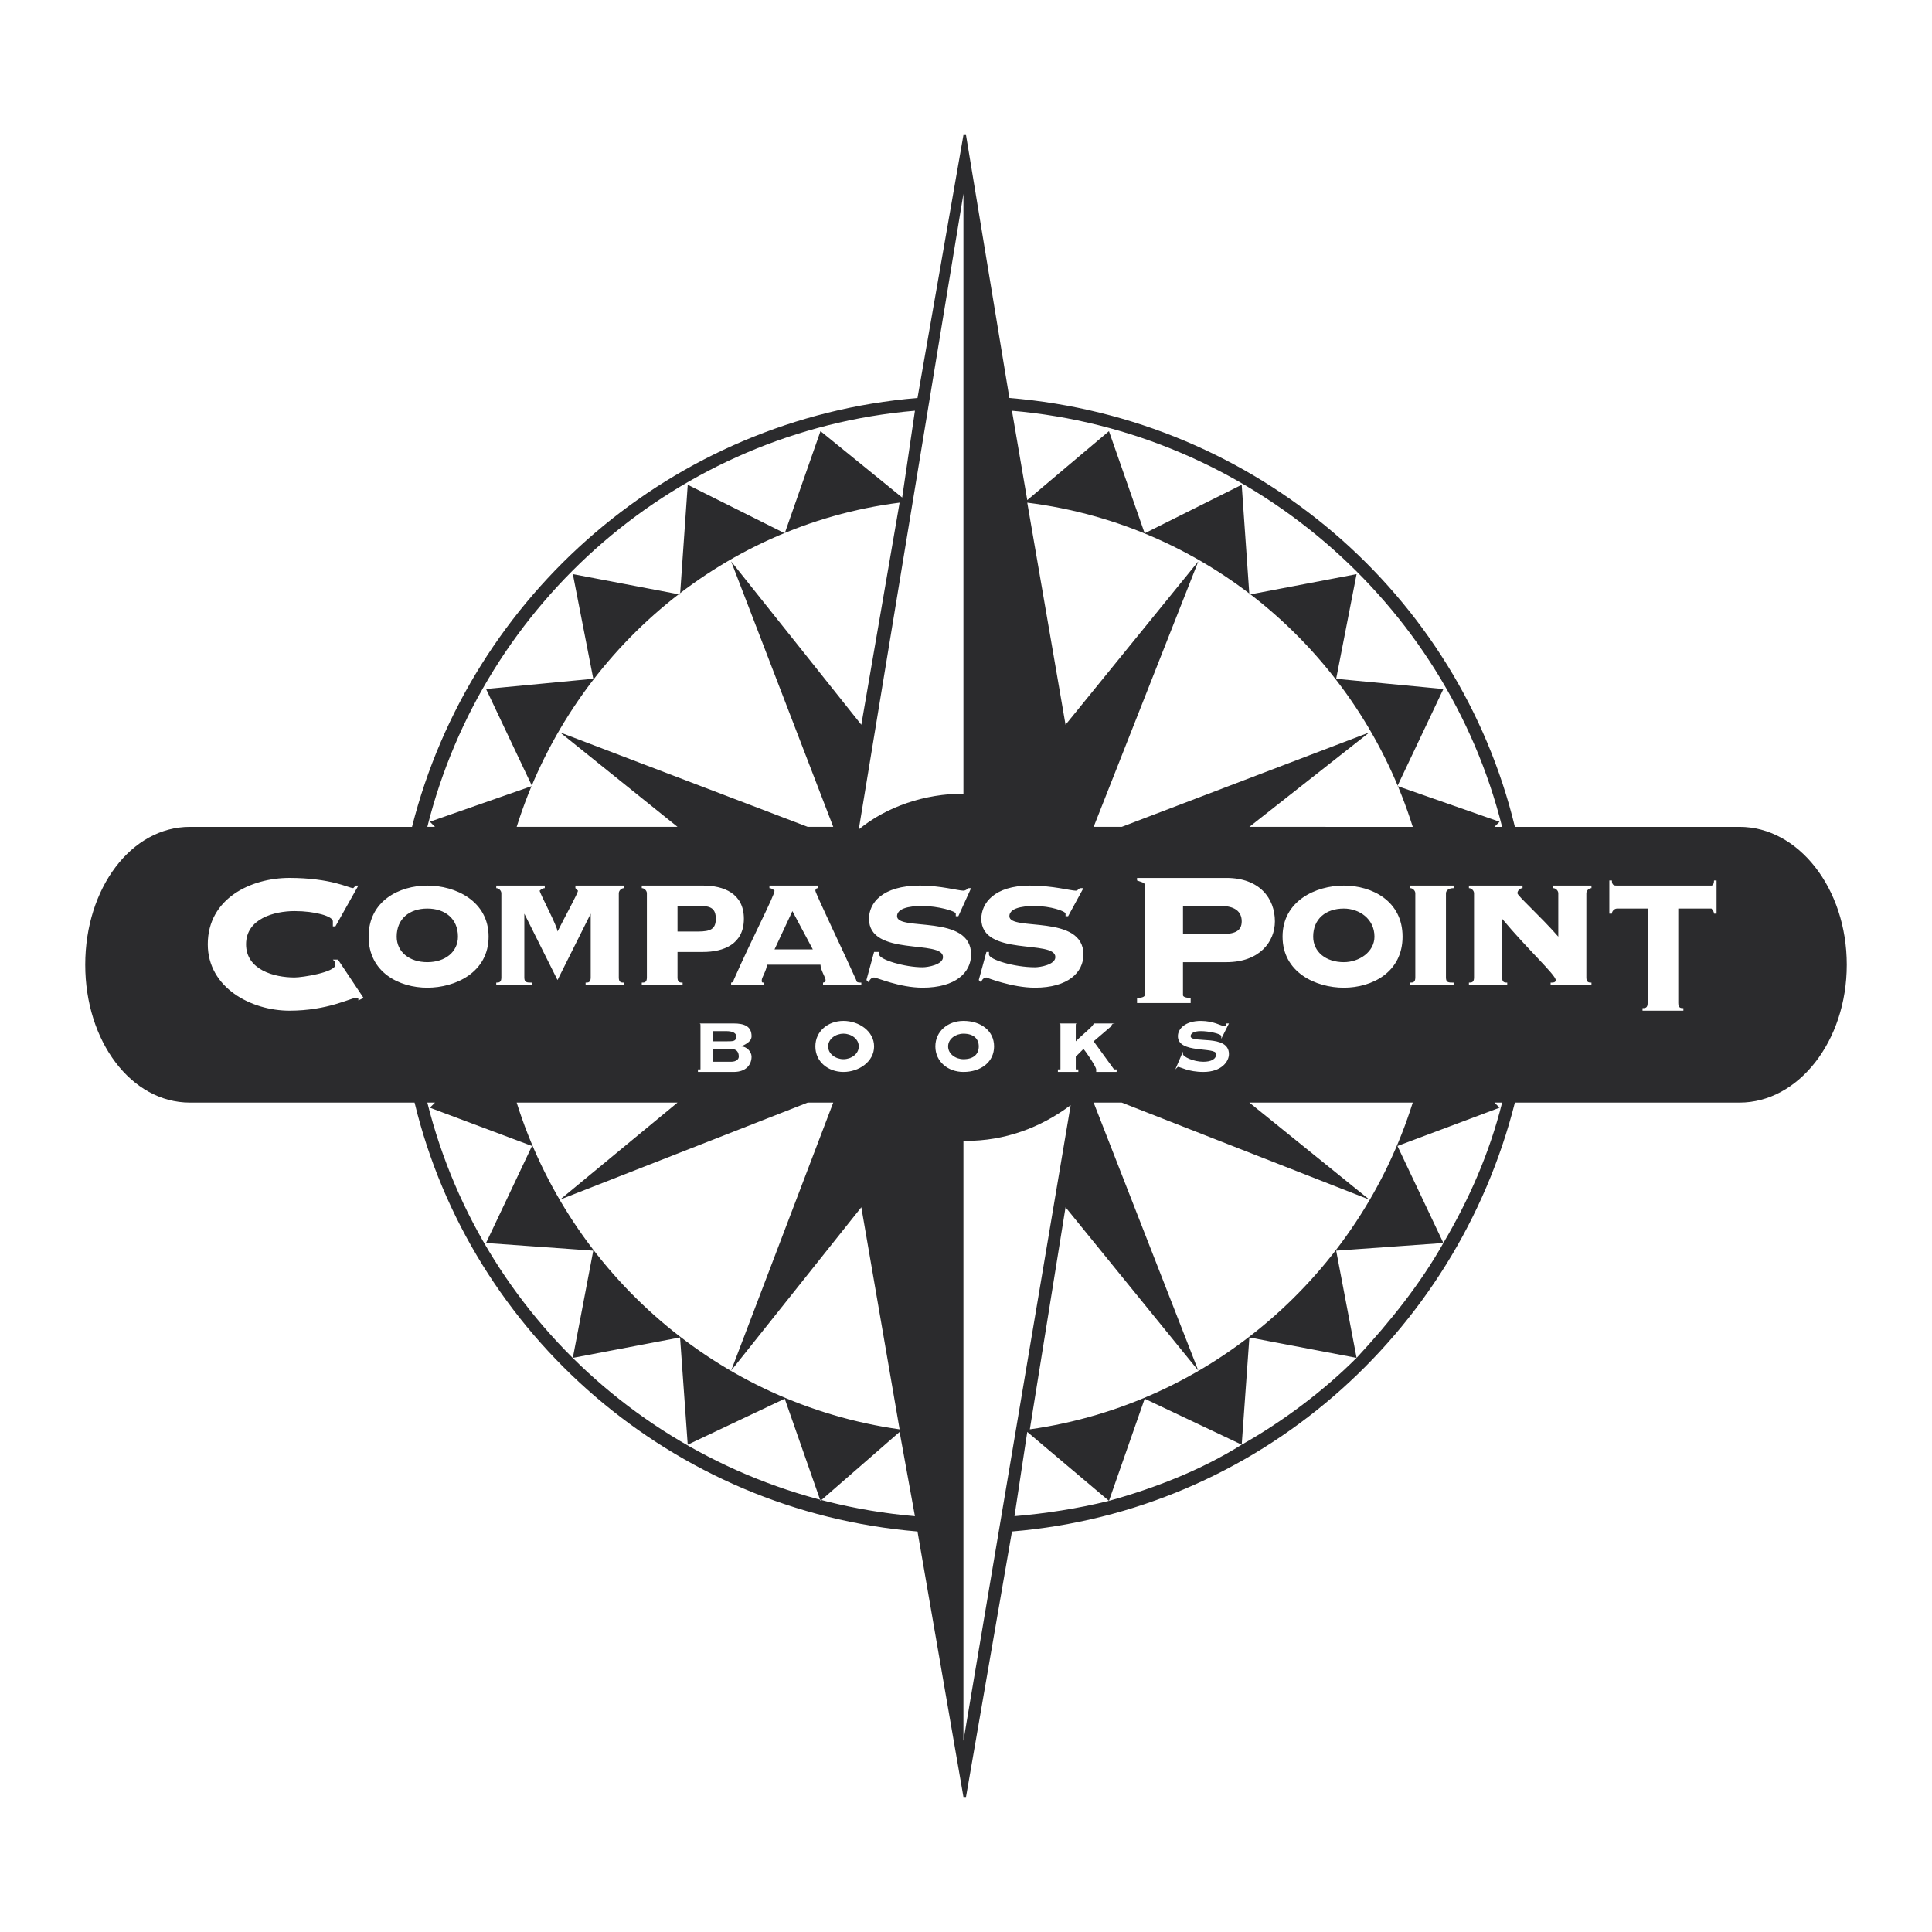 <svg xmlns="http://www.w3.org/2000/svg" width="2500" height="2500" viewBox="0 0 192.756 192.756"><g fill-rule="evenodd" clip-rule="evenodd"><path fill="#fff" d="M0 0h192.756v192.756H0V0z"/><path d="M69.634 92.939h-2.038v-2.547h2.292c1.019 0 1.528.255 1.528 1.273s-.509 1.274-1.782 1.274zm3.311 12.991h-1.783v-1.273h1.783c.509 0 .764.255.764.765 0 .253-.255.508-.764.508zm11.207-2.802c.764 0 1.528.51 1.528 1.273 0 .765-.764 1.273-1.528 1.273s-1.528-.509-1.528-1.273c0-.763.764-1.273 1.528-1.273zm-38.461-9.679c0 1.528-1.273 2.547-3.056 2.547s-3.057-1.019-3.057-2.547c0-1.783 1.274-2.802 3.057-2.802s3.056 1.019 3.056 2.802zm33.367-2.547l2.037 3.82h-3.82l1.783-3.82zm92.204.255h-.254c0-.254-.256-.509-.256-.509h-3.311v9.424c0 .51.254.51.51.51v.255h-4.076v-.255c.256 0 .51 0 .51-.51v-9.424h-3.057c-.254 0-.51.255-.51.509h-.254v-3.311h.254c0 .509.256.509.51.509h9.424s.256 0 .256-.509h.254v3.311zm-12.481-2.547c-.254 0-.51.254-.51.509v8.405c0 .51.256.51.51.51v.255h-4.076v-.255c.256 0 .51 0 .51-.255 0-.51-2.801-3.057-5.348-6.113v5.858c0 .51.254.51.51.51v.255h-3.822v-.255c.256 0 .51 0 .51-.51v-8.405c0-.255-.254-.509-.51-.509v-.255h5.35v.255c-.254 0-.51.254-.51.509s2.293 2.292 4.076 4.33v-4.33c0-.255-.256-.509-.51-.509v-.255h3.82v.255zm-13.754 0c-.51 0-.764.254-.764.509v8.405c0 .51.254.51.764.51v.255h-4.33v-.255c.254 0 .51 0 .51-.51v-8.405c0-.255-.256-.509-.51-.509v-.255h4.33v.255zm-42.281 53.997l3.564-22.159 13.246 16.301-10.443-26.744h2.803l24.705 9.68-11.971-9.68h16.301c-5.347 17.065-20.121 30.056-38.205 32.602zm-6.623 31.075v-59.856h.255c3.821 0 7.386-1.272 10.442-3.565l-10.697 63.421zm-2.802-69.281c0-1.528 1.274-2.547 2.802-2.547 1.783 0 3.057 1.019 3.057 2.547s-1.273 2.547-3.057 2.547c-1.528 0-2.802-1.018-2.802-2.547zm-6.113-6.877c-.255 0-.509.255-.509.51l-.255-.255.764-2.802h.509v.254c0 .509 2.547 1.274 4.33 1.274.509 0 2.038-.255 2.038-1.019 0-1.783-7.386 0-7.386-3.821 0-1.528 1.273-3.311 5.094-3.311 2.037 0 3.82.509 4.33.509.255 0 .509-.254.509-.254h.255l-1.273 2.802h-.255v-.255c0-.254-1.783-.764-3.311-.764-.509 0-2.547 0-2.547 1.019 0 1.528 7.386-.255 7.386 3.82 0 1.783-1.528 3.311-4.839 3.311-2.293.001-4.585-1.018-4.84-1.018zm-35.659 12.481h16.047l-11.717 9.68 24.707-9.68h2.547l-10.188 26.744 12.99-16.301 3.82 22.159c-18.084-2.546-32.857-15.537-38.206-32.602zm-2.037-11.971c.255 0 .509 0 .509-.51v-8.405c0-.255-.254-.509-.509-.509v-.255h4.839v.255c-.254 0-.509.254-.509.254 0 .255 1.783 3.566 1.783 4.075.765-1.528 2.038-3.82 2.038-4.075l-.255-.254v-.255h4.839v.255c-.254 0-.509.254-.509.509v8.405c0 .51.255.51.509.51v.255h-3.821v-.255c.255 0 .51 0 .51-.51v-6.368l-3.312 6.623-3.311-6.623v6.368c0 .51.254.51.764.51v.255h-3.566v-.255h.001zm-6.877.509c-2.802 0-5.858-1.528-5.858-5.094 0-3.566 3.057-5.094 5.858-5.094s6.113 1.528 6.113 5.094c0 3.566-3.311 5.094-6.113 5.094zm-6.878 1.274c0-.256 0-.256-.254-.256-.509 0-2.802 1.274-6.623 1.274-3.82 0-8.15-2.293-8.15-6.623 0-4.585 4.33-6.623 8.15-6.623 2.038 0 3.566.255 4.585.51 1.019.254 1.528.509 1.783.509l.254-.255h.254l-2.292 4.075h-.254v-.509c0-.509-1.783-1.019-3.82-1.019-2.038 0-4.84.764-4.84 3.311s2.802 3.311 4.84 3.311c.764 0 4.075-.51 4.075-1.273 0-.255 0-.255-.255-.51h.51l2.547 3.82-.51.258zm53.998-49.669l-3.82 22.16-12.99-16.302 10.188 26.49h-2.547l-24.707-9.424 11.717 9.424H51.549c5.349-17.065 20.122-30.055 38.206-32.348zm-20.121 56.546h.254v-4.33c0-.255 0-.255-.254-.255H73.2c1.019 0 1.783.255 1.783 1.273 0 .51-.51.764-1.019 1.019.509 0 1.019.51 1.019 1.02 0 .764-.51 1.527-1.783 1.527h-3.566v-.254zm-1.529-8.66v.255H64.03v-.255c.255 0 .51 0 .51-.51v-8.405c0-.255-.255-.509-.51-.509v-.255h6.113c2.038 0 4.075.764 4.075 3.311 0 2.547-2.037 3.312-4.075 3.312h-2.547v2.547c0 .509.255.509.509.509zm19.103 6.367c0 1.528-1.528 2.547-3.057 2.547s-2.802-1.019-2.802-2.547 1.273-2.547 2.802-2.547 3.057 1.019 3.057 2.547zm-1.273-6.112h-3.821v-.255s.255 0 .255-.255-.509-1.019-.509-1.528h-5.349c0 .51-.509 1.273-.509 1.528s0 .255.254.255v.255h-3.311v-.255s.255 0 .255-.255c1.783-4.075 4.075-8.405 4.075-8.915 0 0-.255-.254-.509-.254v-.255h4.839v.255c-.255 0-.255.254-.255.254 0 .255 3.057 6.623 4.075 8.915 0 .255.255.255.51.255v.255zm10.188-78.96v59.856c-3.82 0-7.641 1.273-10.443 3.566l10.443-63.422zm7.133 77.177c.508 0 2.037-.255 2.037-1.019 0-1.783-7.387 0-7.387-3.821 0-1.528 1.273-3.311 4.84-3.311 2.293 0 4.074.509 4.584.509.256 0 .256-.254.51-.254h.254l-1.527 2.802h-.256v-.255c0-.254-1.527-.764-3.055-.764-.51 0-2.549 0-2.549 1.019 0 1.528 7.387-.255 7.387 3.82 0 1.783-1.527 3.311-4.838 3.311-2.293 0-4.84-1.019-4.84-1.019-.256 0-.51.255-.51.51l-.254-.255.764-2.802h.254v.254c0 .51 2.547 1.275 4.586 1.275zm4.838 8.15l-.764.765v1.273h.256v.254h-2.039v-.254h.256v-4.33c0-.255 0-.255-.256-.255h2.039c-.256 0-.256 0-.256.255v1.528c.764-.765 1.783-1.528 1.783-1.783h-.254 2.547c-.256 0-.51 0-.51.255l-1.783 1.528 2.037 2.802h.256v.254h-2.039v-.254c0-.255-1.017-1.783-1.273-2.038zm14.263-8.66h-4.33v3.312s0 .254.766.254v.51h-5.35v-.51c.764 0 .764-.254.764-.254V88.355c0-.254 0-.254-.764-.509v-.255h8.914c3.312 0 4.84 2.038 4.84 4.33 0 2.037-1.527 4.075-4.84 4.075zm-2.291 9.934c.764 0 1.273-.255 1.273-.764 0-.765-3.82 0-3.82-1.783 0-.765.764-1.528 2.291-1.528 1.273 0 2.039.51 2.293.51s.254 0 .254-.255h.256l-.764 1.528v-.255c0-.255-1.275-.51-2.039-.51s-1.018.255-1.018.51c0 .764 3.82-.255 3.82 1.783 0 .764-.764 1.782-2.547 1.782-1.529 0-2.293-.509-2.547-.509l-.256.255.764-1.783v.255c.001.255 1.021.764 2.04.764zm19.868-12.481c0 3.565-3.057 5.094-5.859 5.094-2.801 0-6.113-1.528-6.113-5.094 0-3.566 3.312-5.094 6.113-5.094 2.802 0 5.859 1.528 5.859 5.094zm1.017-10.952H124.65l11.971-9.424-24.705 9.424h-2.803l10.443-26.49-13.246 16.302-3.82-22.16c18.34 2.292 33.114 15.282 38.461 32.348zm-44.828 23.178c-.764 0-1.528-.509-1.528-1.273 0-.764.764-1.273 1.528-1.273 1.02 0 1.529.51 1.529 1.273 0 .764-.509 1.273-1.529 1.273zm-23.687-1.782h-1.274v-1.02h1.274c.764 0 1.019.255 1.019.51-.001.51-.255.51-1.019.51zm51.451-11.972c0 1.019-.764 1.273-2.037 1.273h-3.822v-2.802h3.822c1.273.001 2.037.51 2.037 1.529zm10.187-1.274c1.529 0 3.057 1.019 3.057 2.802 0 1.528-1.527 2.547-3.057 2.547-1.783 0-3.057-1.019-3.057-2.547.001-1.783 1.274-2.802 3.057-2.802zm9.934 33.367l-4.584-9.679 10.188-3.82-.51-.51h.766c-1.274 5.095-3.313 9.68-5.86 14.009zm-8.66 11.462l-2.037-10.697 10.697-.765c-2.291 4.075-5.348 7.896-8.66 11.462zm-32.858 7.386l8.152 6.877c-3.057.765-6.369 1.273-9.426 1.528l1.274-8.405zm21.397 1.274c-4.076 2.547-8.66 4.33-13.244 5.604l3.564-10.188 9.68 4.584zm11.461-8.66c-3.311 3.312-7.387 6.368-11.461 8.66l.764-10.697 10.697 2.037zm14.519-52.979h-.766l.51-.509-10.188-3.566 4.584-9.679-10.697-1.019 2.037-10.443-10.697 2.038-.764-10.952-9.68 4.839-3.564-10.188-8.152 6.877-1.527-8.915c23.687 2.037 43.301 19.103 48.904 41.517zM42.635 110.005h.764l-.51.51 10.188 3.82-4.585 9.679 10.698.765-2.038 10.697 10.698-2.037.764 10.697 9.679-4.584 3.566 10.188 7.896-6.877 1.528 8.405c-23.687-2.038-43.045-18.848-48.648-41.263zm48.649-69.026l-1.273 8.66-8.15-6.623-3.566 10.188-9.679-4.839-.764 10.952-10.698-2.038 2.038 10.443-10.698 1.019 4.585 9.679-10.188 3.566.51.509h-.764c5.601-22.412 24.959-39.478 48.647-41.516zm82.271 41.518h-22.414c-5.604-23.178-25.727-40.753-50.434-42.791l-4.329-26.235h-.255l-4.584 26.235c-24.452 2.037-44.574 19.612-50.432 42.791h-22.16c-5.858 0-10.443 6.113-10.443 13.754 0 7.642 4.584 13.754 10.443 13.754h22.415c5.603 23.179 25.725 40.754 50.177 42.791l4.584 26.489h.255l4.585-26.489c24.451-2.037 44.318-19.612 50.178-42.791h22.414c5.857 0 10.697-6.112 10.697-13.754 0-7.641-4.84-13.754-10.697-13.754z" fill="#2b2b2d"/></g></svg>